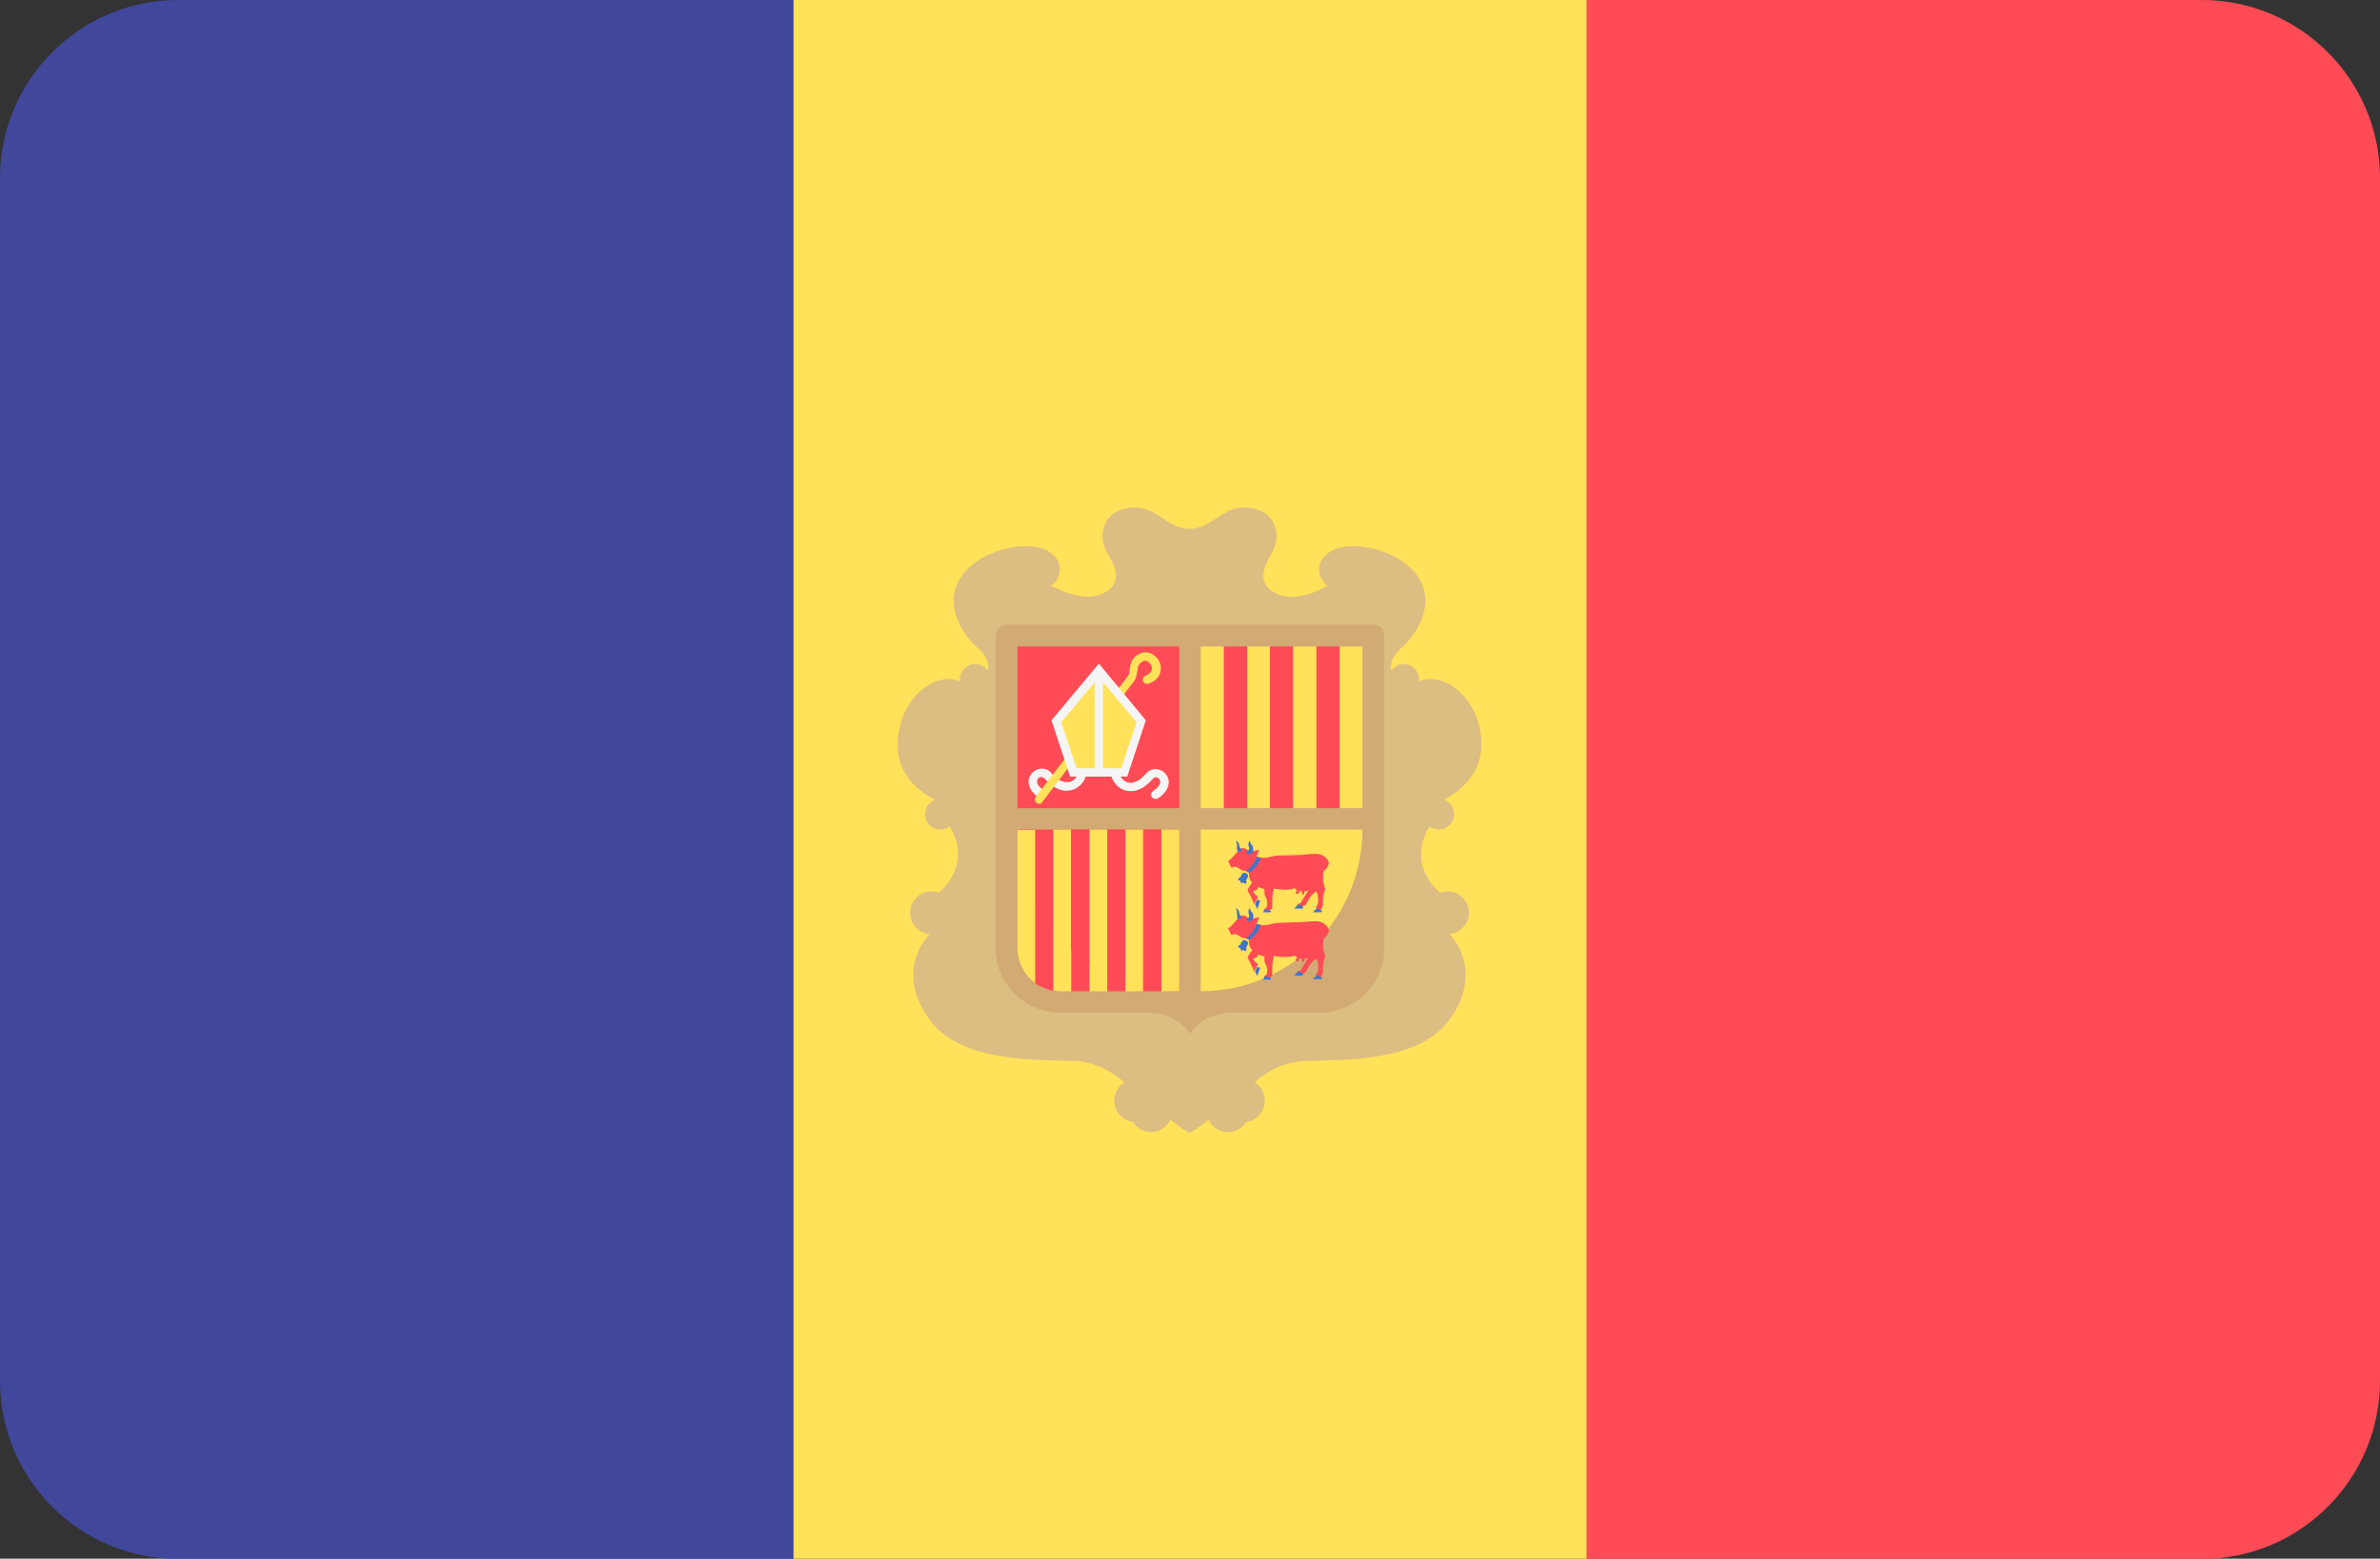<?xml version="1.0" encoding="utf-8"?>
<!-- Generator: Adobe Illustrator 26.0.2, SVG Export Plug-In . SVG Version: 6.00 Build 0)  -->
<svg version="1.1" id="Layer_1" xmlns="http://www.w3.org/2000/svg" xmlns:xlink="http://www.w3.org/1999/xlink" x="0px" y="0px"
	 viewBox="0 0 512 335.4" style="enable-background:new 0 0 512 335.4;" xml:space="preserve">
<rect x="0" y="0" width="512" height="335.4" fill="#333333" stroke="none"/>
<style type="text/css">
	.st0{fill:#41479B;}
	.st1{fill:#FFE15A;}
	.st2{fill:#FF4B55;}
	.st3{fill:#DCBE82;}
	.st4{fill:#D2AA73;}
	.st5{fill:#F5F5F5;}
	.st6{fill:#4173CD;}
</style>
<path class="st0" d="M36.4,335.4h134.3V0H38.3C17.2,0,0,17.2,0,38.3v258.8C0,317.6,16.1,334.4,36.4,335.4z"/>
<rect x="170.7" y="0" class="st1" width="170.7" height="335.4"/>
<path class="st2" d="M475.6,335.4c20.3-1,36.4-17.8,36.4-38.3V38.3C512,17.2,494.8,0,473.7,0H341.3v335.4H475.6L475.6,335.4z"/>
<path class="st3" d="M316,196.4c0-2.6-2.1-4.6-4.6-4.6c-0.6,0-1.1,0.1-1.6,0.3c-2.3-2-6.5-7.1-2.3-14.3c0.6,0.4,1.3,0.7,2,0.7
	c1.8,0,3.3-1.5,3.3-3.3c0-1.5-0.9-2.7-2.2-3.1c3.4-1.8,8.3-5.5,8.1-12.4c-0.4-9.9-8.4-15.3-13.4-13.1c0-0.1,0-0.3,0-0.4
	c0-1.8-1.5-3.3-3.3-3.3c-1.1,0-2.1,0.6-2.7,1.4c-0.2-1-0.2-2.8,2.1-4.8c4.3-3.7,9.1-12.5,0.3-18.7c-4.9-3.4-14.2-5.1-17.3-0.4
	c-1.4,2-0.3,4.9,1.3,5.6c-2.5,1.4-7.2,3.5-10.9,1.8c-5.3-2.3-2.2-6.9-1.1-9c2.1-3.6,0.8-9.6-6.2-9.6c-4.6,0-7,4.6-11.6,4.6
	c-4.6,0-7-4.6-11.6-4.6c-7,0-8.3,5.9-6.2,9.6c1.2,2.1,4.3,6.7-1.1,9c-3.7,1.6-8.5-0.5-10.9-1.8c1.5-0.7,2.6-3.6,1.3-5.6
	c-3.1-4.7-12.4-3-17.3,0.4c-8.8,6.2-4,15,0.3,18.7c2.3,2,2.3,3.8,2.1,4.8c-0.6-0.9-1.6-1.4-2.7-1.4c-1.8,0-3.3,1.5-3.3,3.3
	c0,0.1,0,0.3,0,0.4c-5-2.2-13,3.3-13.4,13.1c-0.3,6.9,4.6,10.7,8.1,12.4c-1.3,0.5-2.2,1.7-2.2,3.1c0,1.8,1.5,3.3,3.3,3.3
	c0.8,0,1.5-0.3,2-0.7c4.2,7.2,0,12.2-2.3,14.3c-0.5-0.2-1-0.3-1.6-0.3c-2.6,0-4.6,2.1-4.6,4.6c0,2.4,1.8,4.4,4.2,4.6
	c-3.2,3.3-6.1,10.5,0.2,18.7c6.8,9,23.1,8.3,30.9,8.6c5,0.2,8.7,2.8,10.8,4.6c-1.3,0.8-2.2,2.3-2.2,3.9c0,2.3,1.7,4.3,4,4.6
	c0.8,1.3,2.3,2.2,3.9,2.2c1.9,0,3.4-1.1,4.2-2.7c2.4,2,4.1,2.9,4.1,2.9s1.7-0.8,4.1-2.9c0.7,1.6,2.3,2.7,4.2,2.7
	c1.7,0,3.1-0.9,3.9-2.2c2.3-0.3,4-2.2,4-4.6c0-1.7-0.9-3.1-2.2-3.9c2.1-1.9,5.8-4.4,10.8-4.6c7.8-0.3,24.1,0.4,30.9-8.6
	c6.2-8.2,3.4-15.5,0.2-18.7C314.2,200.7,316,198.8,316,196.4z"/>
<path class="st4" d="M214.2,136.8V204c0,7.7,6.2,13.9,13.9,13.9h18.6c7,0,9.3,4.6,9.3,4.6s2.3-4.6,9.3-4.6h18.6
	c7.7,0,13.9-6.2,13.9-13.9v-67.3c0-1.3-1-2.3-2.3-2.3h-78.9C215.3,134.5,214.2,135.5,214.2,136.8z"/>
<g>
	<rect x="218.9" y="139.1" class="st2" width="34.8" height="34.8"/>
	<path class="st2" d="M253.7,213.3L253.7,213.3c-19.2,0-34.8-15.6-34.8-34.8l0,0h34.8V213.3z"/>
</g>
<g>
	<path class="st1" d="M258.3,213.3L258.3,213.3v-34.8h34.8l0,0C293.1,197.7,277.5,213.3,258.3,213.3z"/>
	<rect x="258.3" y="139.1" class="st1" width="5" height="34.8"/>
</g>
<rect x="263.3" y="139.1" class="st2" width="5" height="34.8"/>
<rect x="268.3" y="139.1" class="st1" width="5" height="34.8"/>
<rect x="273.2" y="139.1" class="st2" width="5" height="34.8"/>
<g>
	<rect x="278.2" y="139.1" class="st1" width="5" height="34.8"/>
	<rect x="288.1" y="139.1" class="st1" width="5" height="34.8"/>
</g>
<g>
	<rect x="283.2" y="139.1" class="st2" width="5" height="34.8"/>
	<rect x="230.5" y="178.5" class="st2" width="3.9" height="34.8"/>
</g>
<g>
	<rect x="234.4" y="178.5" class="st1" width="3.9" height="34.8"/>
	<rect x="242.1" y="178.5" class="st1" width="3.9" height="34.8"/>
</g>
<rect x="238.2" y="178.5" class="st2" width="3.9" height="34.8"/>
<rect x="249.8" y="178.5" class="st1" width="3.9" height="34.8"/>
<rect x="245.9" y="178.5" class="st2" width="3.9" height="34.8"/>
<path class="st1" d="M222.8,211.6v-33h-3.9V204C218.9,207.1,220.4,209.9,222.8,211.6z"/>
<path class="st2" d="M226.6,213.2v-34.6h-3.9v33C223.9,212.4,225.2,212.9,226.6,213.2z"/>
<path class="st1" d="M226.6,178.5v34.6c0.5,0.1,1,0.2,1.5,0.2h2.3v-34.8L226.6,178.5L226.6,178.5z"/>
<g>
	<path class="st5" d="M224.1,171.9c-0.2,0-0.3,0-0.5-0.2c-2.3-1.5-2.4-3.1-2.3-3.9c0.2-1.1,1-2,2.1-2.3c1-0.3,2.1,0,2.7,0.8
		c1.4,1.7,2.9,2.3,4.2,1.9c1-0.4,1.6-1.3,1.6-2.1c0-0.5,0.4-0.9,0.9-0.9s0.9,0.4,0.9,0.9c0,1.6-1.2,3.2-2.8,3.8
		c-1.2,0.4-3.5,0.7-6.2-2.4c-0.3-0.3-0.6-0.3-0.9-0.3c-0.3,0.1-0.7,0.4-0.7,0.8c-0.1,0.6,0.4,1.4,1.5,2.1c0.4,0.3,0.5,0.8,0.3,1.3
		C224.7,171.8,224.4,171.9,224.1,171.9z"/>
	<path class="st5" d="M248.6,171.9c-0.3,0-0.6-0.1-0.8-0.4c-0.3-0.4-0.2-1,0.3-1.3c1-0.7,1.6-1.5,1.5-2.1c-0.1-0.4-0.4-0.7-0.7-0.8
		c-0.2-0.1-0.6-0.1-0.9,0.3c-2.7,3.1-5,2.8-6.2,2.4c-1.6-0.6-2.8-2.2-2.8-3.8c0-0.5,0.4-0.9,0.9-0.9c0.5,0,0.9,0.4,0.9,0.9
		c0,0.7,0.6,1.7,1.6,2.1c1.3,0.5,2.7-0.2,4.2-1.9c0.7-0.8,1.7-1.1,2.7-0.8c1.1,0.3,1.9,1.2,2.1,2.3c0.1,0.8,0,2.4-2.3,3.9
		C249,171.9,248.8,171.9,248.6,171.9z"/>
</g>
<g>
	<path class="st1" d="M223.6,173c-0.2,0-0.4-0.1-0.6-0.2c-0.4-0.3-0.5-0.9-0.2-1.3l19.9-26.1c0.2-0.3,0.3-0.8,0.3-1.4
		c0.2-1,0.3-2.3,1.9-3.2c1-0.6,2.2-0.6,3.2,0.1c1.1,0.7,1.8,2,1.6,3.3c-0.1,0.8-0.5,2.2-2.6,2.9c-0.5,0.2-1-0.1-1.2-0.5
		c-0.2-0.5,0.1-1,0.5-1.2c0.6-0.2,1.3-0.7,1.4-1.4c0.1-0.6-0.3-1.2-0.8-1.6c-0.3-0.2-0.8-0.4-1.3,0c-0.8,0.5-0.9,1-1,1.9
		c-0.1,0.6-0.2,1.4-0.6,2.1l-19.9,26.2C224.1,172.9,223.8,173,223.6,173z"/>
	<polygon class="st1" points="236.4,144.3 227.3,155.2 230.9,166.2 241.9,166.2 245.5,155.2 	"/>
</g>
<path class="st5" d="M236.4,142.8L226.2,155l4,12.1h12.3l4-12.1L236.4,142.8z M228.3,155.4l7.2-8.6v18.5h-3.9L228.3,155.4z
	 M241.2,165.3h-3.9v-18.5l7.2,8.6L241.2,165.3z"/>
<path class="st2" d="M284.6,189.5l0.1-2c0,0,1.8-1.3,0.9-2.5c-0.9-1.2-1.9-1.4-4-1.2c-2.1,0.3-5.4,0.2-6.9,0.3
	c-1.4,0.1-2.2,0.9-4.4,0.2l0.6-1.4c0,0-1.1,0.1-1.7,0.4c-0.4,0.2-1.2-1-2-0.8c-0.8,0.2-1.7,1.9-3,2.8l0.7,1.4c0,0,0.8-0.4,1.4,0
	c0.6,0.4,0.8,0.7,1.8,0.7l0.6,0.3c0,0-0.2,1.5,0.7,2.2c0,0-1.1,1.4-1,1.7c0.1,0.2,1.1,2,1.4,3l0.8-1.6c0,0-1.2-1.1-1-1.2
	c0.2-0.1,1.1-0.3,0.9-0.7c-0.1-0.4,0.6,0,1.5,0.2c0,0,0,1.4,0.2,1.6s0.5,0.9,0.4,1.7c0,0.8-0.7,1-0.7,1l1.2,0.4c0,0,0.3-0.5,0.6-0.4
	c0,0-0.1-3.8,0.4-4.4c0,0,3,0.6,4.4-0.1c0,0,0.2,0.2,0.5,0.4c-0.1,0.3-0.3,0.6-0.2,0.7c0.1,0.2,0.5,0.2,0.6,0c0-0.1,0.1-0.3,0.1-0.5
	c0.2,0.1,0.4,0.1,0.6,0.1c0,0.3,0,0.6,0,0.6c0.2,0.2,0.5,0,0.5-0.2c0-0.1,0-0.2,0-0.4c0.2,0,0.5-0.1,0.8-0.1l-1.6,2.6l-0.8,0.3
	l1,0.5l0.9-0.4c0,0,0.9-2.2,2.3-2.9c0,0,1,2.3-0.2,3.5l1.1,0.6l0.5-1.1c0,0-0.2-2.1,0.5-3.4L284.6,189.5z"/>
<g>
	<path class="st6" d="M267.2,182.9c0,0-0.5-0.4-0.6-1s-0.3-0.8-0.8-1c0,0,0.3,0.4,0.3,0.9c0,0.6,0,1.4,0.3,1.6L267.2,182.9z"/>
	<path class="st6" d="M271.2,184.6c0,0-0.6,2.1-2.5,3.2l-0.6-0.3c0,0,2-1.7,2.2-3.1L271.2,184.6z"/>
	<path class="st6" d="M268.1,183.4c-0.1-0.1,0.8-0.3,0.6-1c-0.2-0.7-0.2-1.2,0.2-1.5c0,0,0,0.6,0.4,0.9c0.3,0.4,0.5,1.3,0,1.8
		C269.2,183.7,268.7,184.1,268.1,183.4z"/>
	<path class="st6" d="M268.2,189.7L268.2,189.7c-0.1-0.1-0.2-0.2-0.1-0.3l0.3-0.6c0.2-0.3,0.1-0.7-0.3-0.9c-0.4-0.2-0.8-0.1-1,0.3
		l-0.3,0.6c-0.1,0.1-0.2,0.2-0.3,0.1l-0.2,0.4c0,0,0.3,0.1,0.6,0.3l0,0c-0.1,0.1,0,0.3,0.1,0.4c0.1,0.1,0.3,0,0.4-0.1l0,0
		c0.3,0.2,0.6,0.3,0.6,0.3L268.2,189.7z"/>
	<polygon class="st6" points="270.4,193.6 271.1,193.8 270.5,195.6 270,194.6 	"/>
	<polygon class="st6" points="272.1,195.6 271.7,196.3 273.4,196.3 273.4,196 	"/>
	<polygon class="st6" points="280.3,195 280.3,195.5 278.4,195.5 279.3,194.6 	"/>
	<polygon class="st6" points="283.3,195.4 282.4,196.3 284.3,196.3 284.4,196 	"/>
</g>
<path class="st2" d="M284.6,204l0.1-2c0,0,1.8-1.3,0.9-2.5c-0.9-1.2-1.9-1.4-4-1.2s-5.4,0.2-6.9,0.3c-1.4,0.1-2.2,0.9-4.4,0.2
	l0.6-1.4c0,0-1.1,0.1-1.7,0.4c-0.4,0.2-1.2-1-2-0.8c-0.8,0.2-1.7,1.9-3,2.8l0.7,1.4c0,0,0.8-0.4,1.4,0c0.6,0.4,0.8,0.7,1.8,0.7
	l0.6,0.3c0,0-0.2,1.5,0.7,2.2c0,0-1.1,1.4-1,1.7c0.1,0.2,1.1,2,1.4,3l0.8-1.6c0,0-1.2-1.1-1-1.2s1.1-0.3,0.9-0.7s0.6,0,1.5,0.2
	c0,0,0,1.4,0.2,1.6c0.2,0.2,0.5,0.9,0.4,1.7c0,0.8-0.7,1-0.7,1l1.2,0.4c0,0,0.3-0.5,0.6-0.4c0,0-0.1-3.8,0.4-4.4c0,0,3,0.6,4.4-0.1
	c0,0,0.2,0.2,0.5,0.4c-0.1,0.3-0.3,0.6-0.2,0.7c0.1,0.2,0.5,0.2,0.6,0c0-0.1,0.1-0.3,0.1-0.5c0.2,0.1,0.4,0.1,0.6,0.1
	c0,0.3,0,0.6,0,0.6c0.2,0.2,0.5,0,0.5-0.2c0-0.1,0-0.2,0-0.4c0.2,0,0.5-0.1,0.8-0.1l-1.6,2.6l-0.8,0.3l1,0.5l0.9-0.4
	c0,0,0.9-2.2,2.3-2.9c0,0,1,2.3-0.2,3.5l1.1,0.6l0.5-1.1c0,0-0.2-2.1,0.5-3.4L284.6,204z"/>
<g>
	<path class="st6" d="M267.2,197.4c0,0-0.5-0.4-0.6-1s-0.3-0.8-0.8-1c0,0,0.3,0.4,0.3,0.9c0,0.6,0,1.4,0.3,1.6L267.2,197.4z"/>
	<path class="st6" d="M271.2,199c0,0-0.6,2.1-2.5,3.2l-0.6-0.3c0,0,2-1.7,2.2-3.1L271.2,199z"/>
	<path class="st6" d="M268.1,197.9c-0.1-0.1,0.8-0.3,0.6-1c-0.2-0.7-0.2-1.2,0.2-1.5c0,0,0,0.6,0.4,0.9s0.5,1.3,0,1.8
		C269.2,198.1,268.7,198.5,268.1,197.9z"/>
	<path class="st6" d="M268.2,204.2L268.2,204.2c-0.1-0.1-0.2-0.2-0.1-0.3l0.3-0.6c0.2-0.3,0.1-0.7-0.3-0.9c-0.4-0.2-0.8-0.1-1,0.3
		l-0.3,0.6c-0.1,0.1-0.2,0.2-0.3,0.1l-0.2,0.4c0,0,0.3,0.1,0.6,0.3l0,0c-0.1,0.1,0,0.3,0.1,0.4c0.1,0.1,0.3,0,0.4-0.1l0,0
		c0.3,0.2,0.6,0.3,0.6,0.3L268.2,204.2z"/>
	<polygon class="st6" points="270.4,208.1 271.1,208.2 270.5,210 270,209.1 	"/>
	<polygon class="st6" points="272.1,210 271.7,210.8 273.4,210.8 273.4,210.4 	"/>
	<polygon class="st6" points="280.3,209.5 280.3,209.9 278.4,209.9 279.3,209 	"/>
	<polygon class="st6" points="283.3,209.8 282.4,210.7 284.3,210.7 284.4,210.4 	"/>
</g>
</svg>
